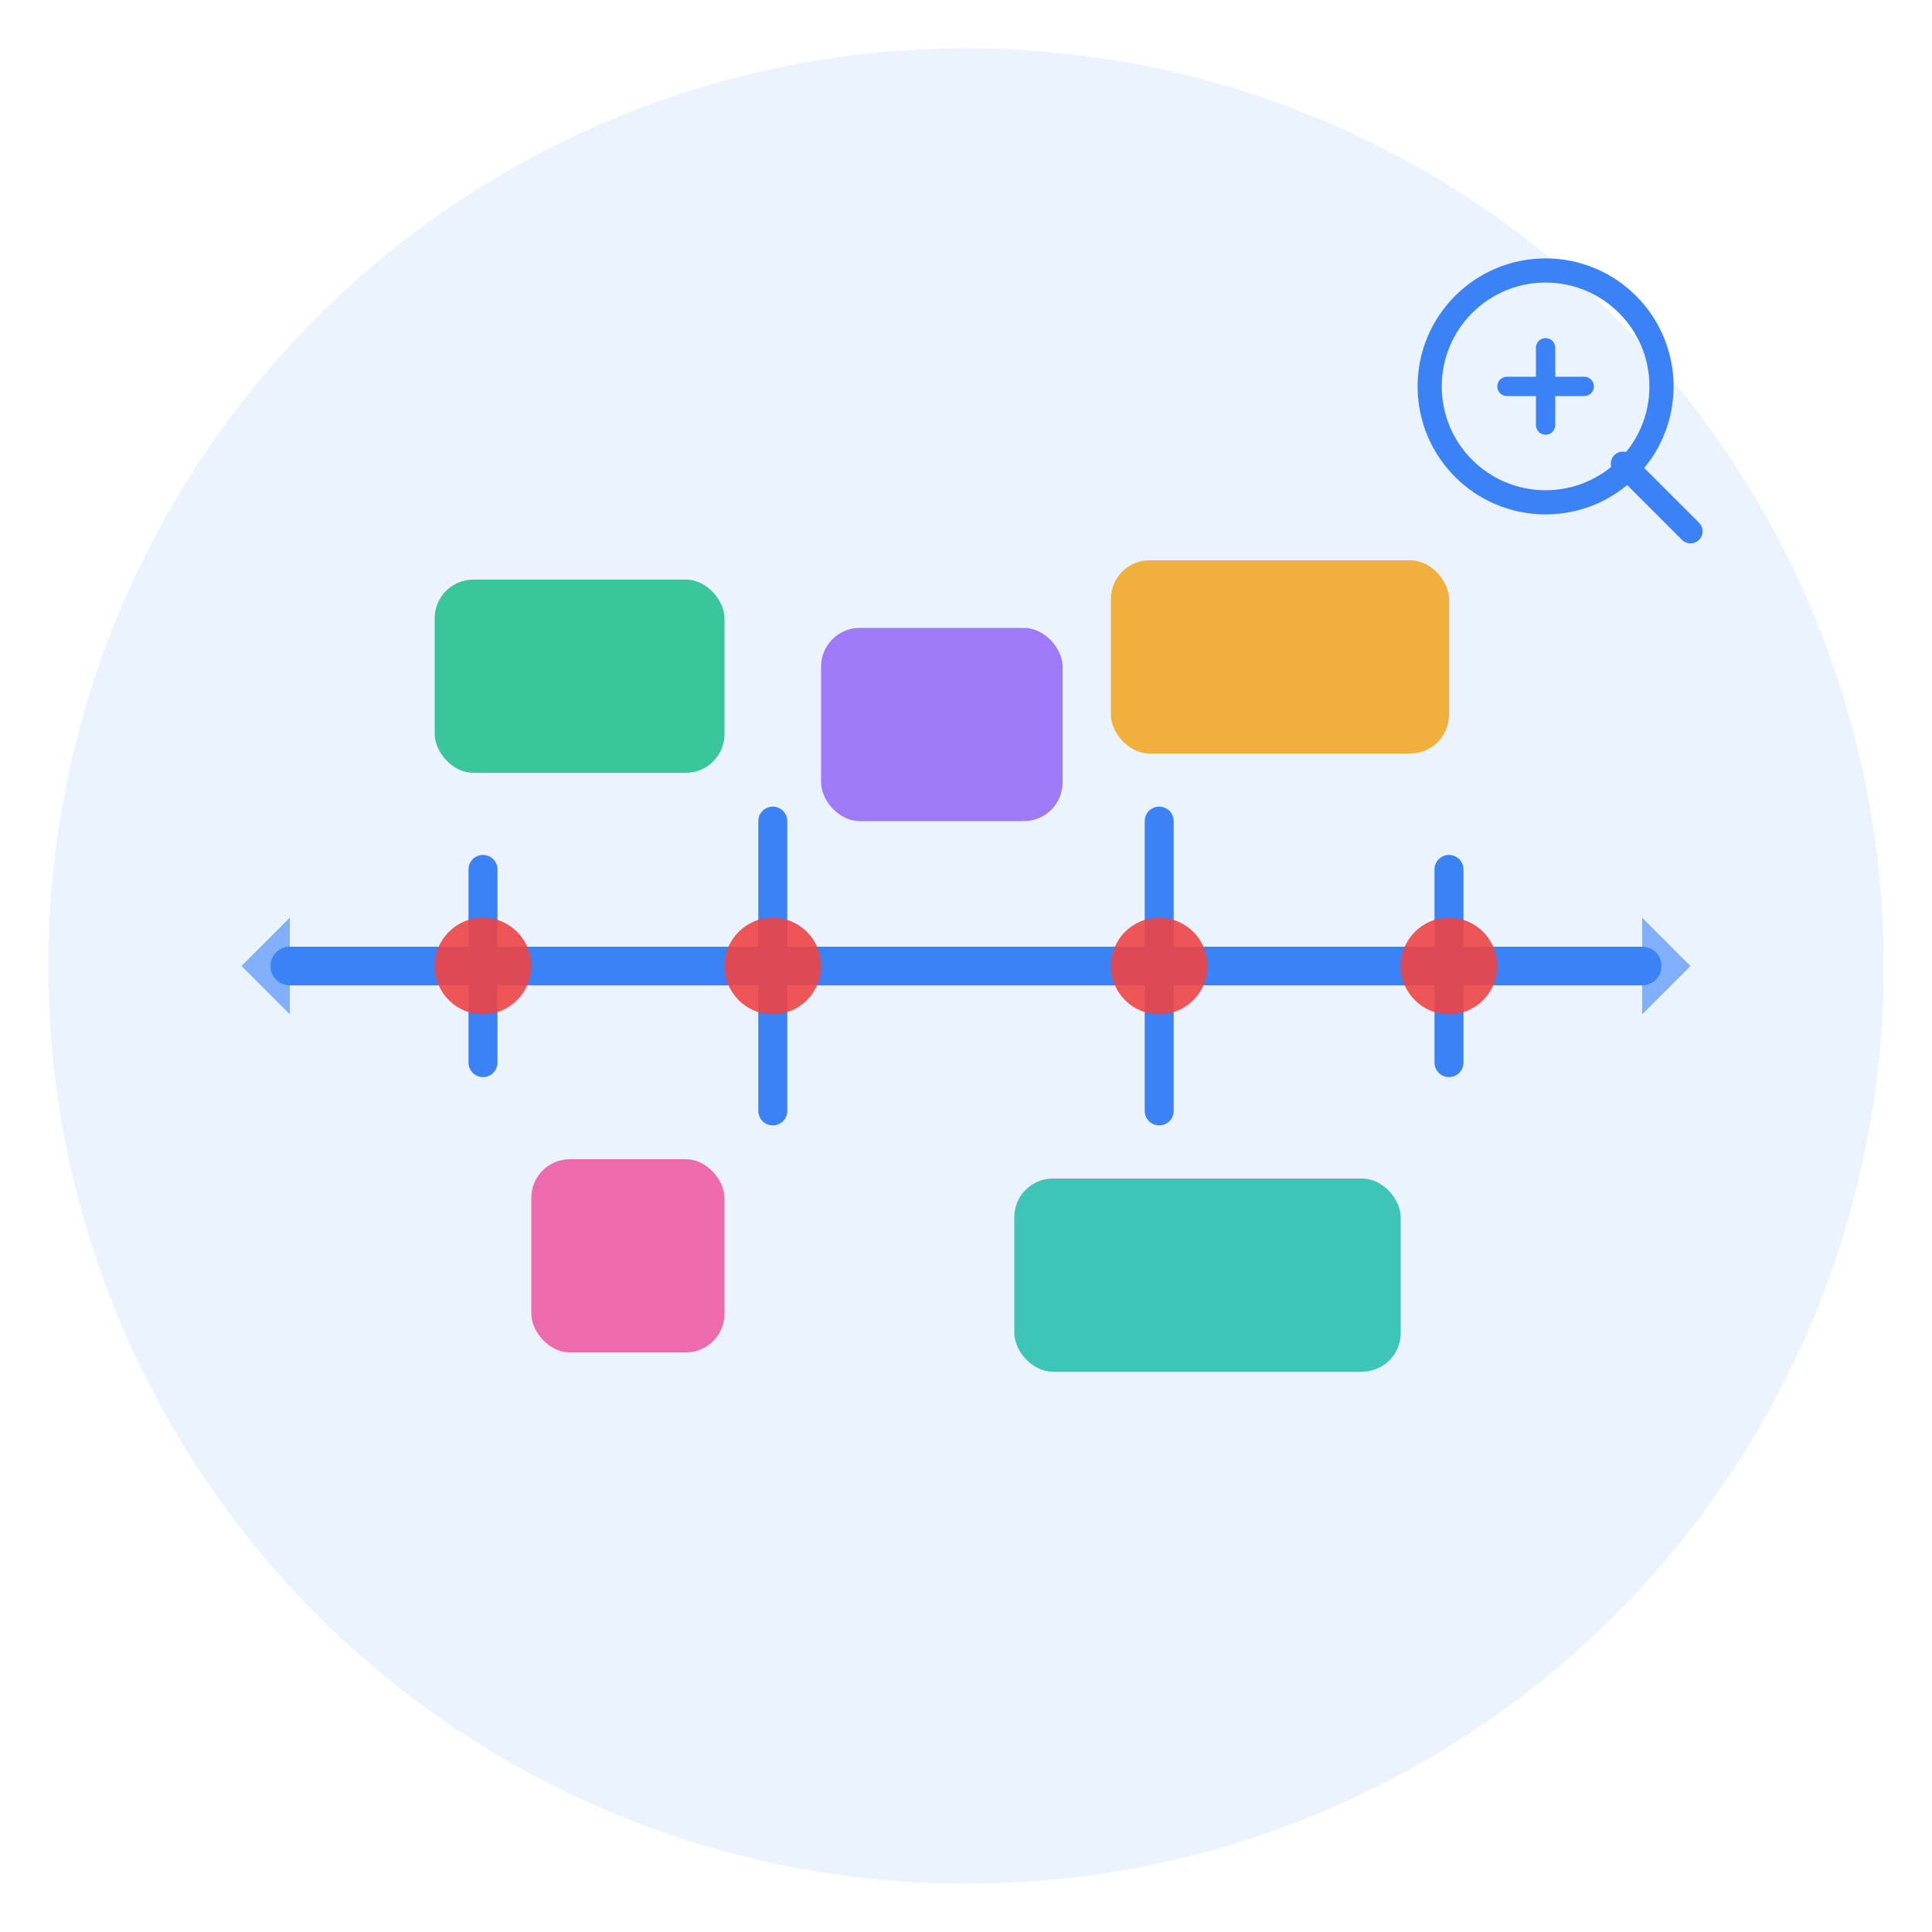 <svg width="200" height="200" viewBox="0 0 200 200" fill="none" xmlns="http://www.w3.org/2000/svg">
  <!-- Background circle -->
  <circle cx="100" cy="100" r="95" fill="#3b82f6" opacity="0.1"/>

  <!-- Main timeline axis -->
  <line x1="30" y1="100" x2="170" y2="100" stroke="#3b82f6" stroke-width="4" stroke-linecap="round"/>

  <!-- Time markers (vertical lines) -->
  <line x1="50" y1="90" x2="50" y2="110" stroke="#3b82f6" stroke-width="3" stroke-linecap="round"/>
  <line x1="80" y1="85" x2="80" y2="115" stroke="#3b82f6" stroke-width="3" stroke-linecap="round"/>
  <line x1="120" y1="85" x2="120" y2="115" stroke="#3b82f6" stroke-width="3" stroke-linecap="round"/>
  <line x1="150" y1="90" x2="150" y2="110" stroke="#3b82f6" stroke-width="3" stroke-linecap="round"/>

  <!-- Timeline items/blocks -->
  <rect x="45" y="60" width="30" height="20" rx="4" fill="#10b981" opacity="0.8"/>
  <rect x="85" y="65" width="25" height="20" rx="4" fill="#8b5cf6" opacity="0.8"/>
  <rect x="115" y="58" width="35" height="20" rx="4" fill="#f59e0b" opacity="0.8"/>

  <!-- Timeline items on second row -->
  <rect x="55" y="120" width="20" height="20" rx="4" fill="#ec4899" opacity="0.8"/>
  <rect x="105" y="122" width="40" height="20" rx="4" fill="#14b8a6" opacity="0.8"/>

  <!-- Pinpoint markers -->
  <circle cx="50" cy="100" r="5" fill="#ef4444" opacity="0.9"/>
  <circle cx="80" cy="100" r="5" fill="#ef4444" opacity="0.9"/>
  <circle cx="120" cy="100" r="5" fill="#ef4444" opacity="0.9"/>
  <circle cx="150" cy="100" r="5" fill="#ef4444" opacity="0.9"/>

  <!-- Zoom/magnify icon in corner -->
  <g transform="translate(160, 40)">
    <circle cx="0" cy="0" r="12" stroke="#3b82f6" stroke-width="2.5" fill="none"/>
    <line x1="8" y1="8" x2="15" y2="15" stroke="#3b82f6" stroke-width="2.5" stroke-linecap="round"/>
    <line x1="-4" y1="0" x2="4" y2="0" stroke="#3b82f6" stroke-width="2" stroke-linecap="round"/>
    <line x1="0" y1="-4" x2="0" y2="4" stroke="#3b82f6" stroke-width="2" stroke-linecap="round"/>
  </g>

  <!-- Arrow indicators (scroll) -->
  <path d="M25 100 L30 95 L30 105 Z" fill="#3b82f6" opacity="0.6"/>
  <path d="M175 100 L170 95 L170 105 Z" fill="#3b82f6" opacity="0.6"/>
</svg>
